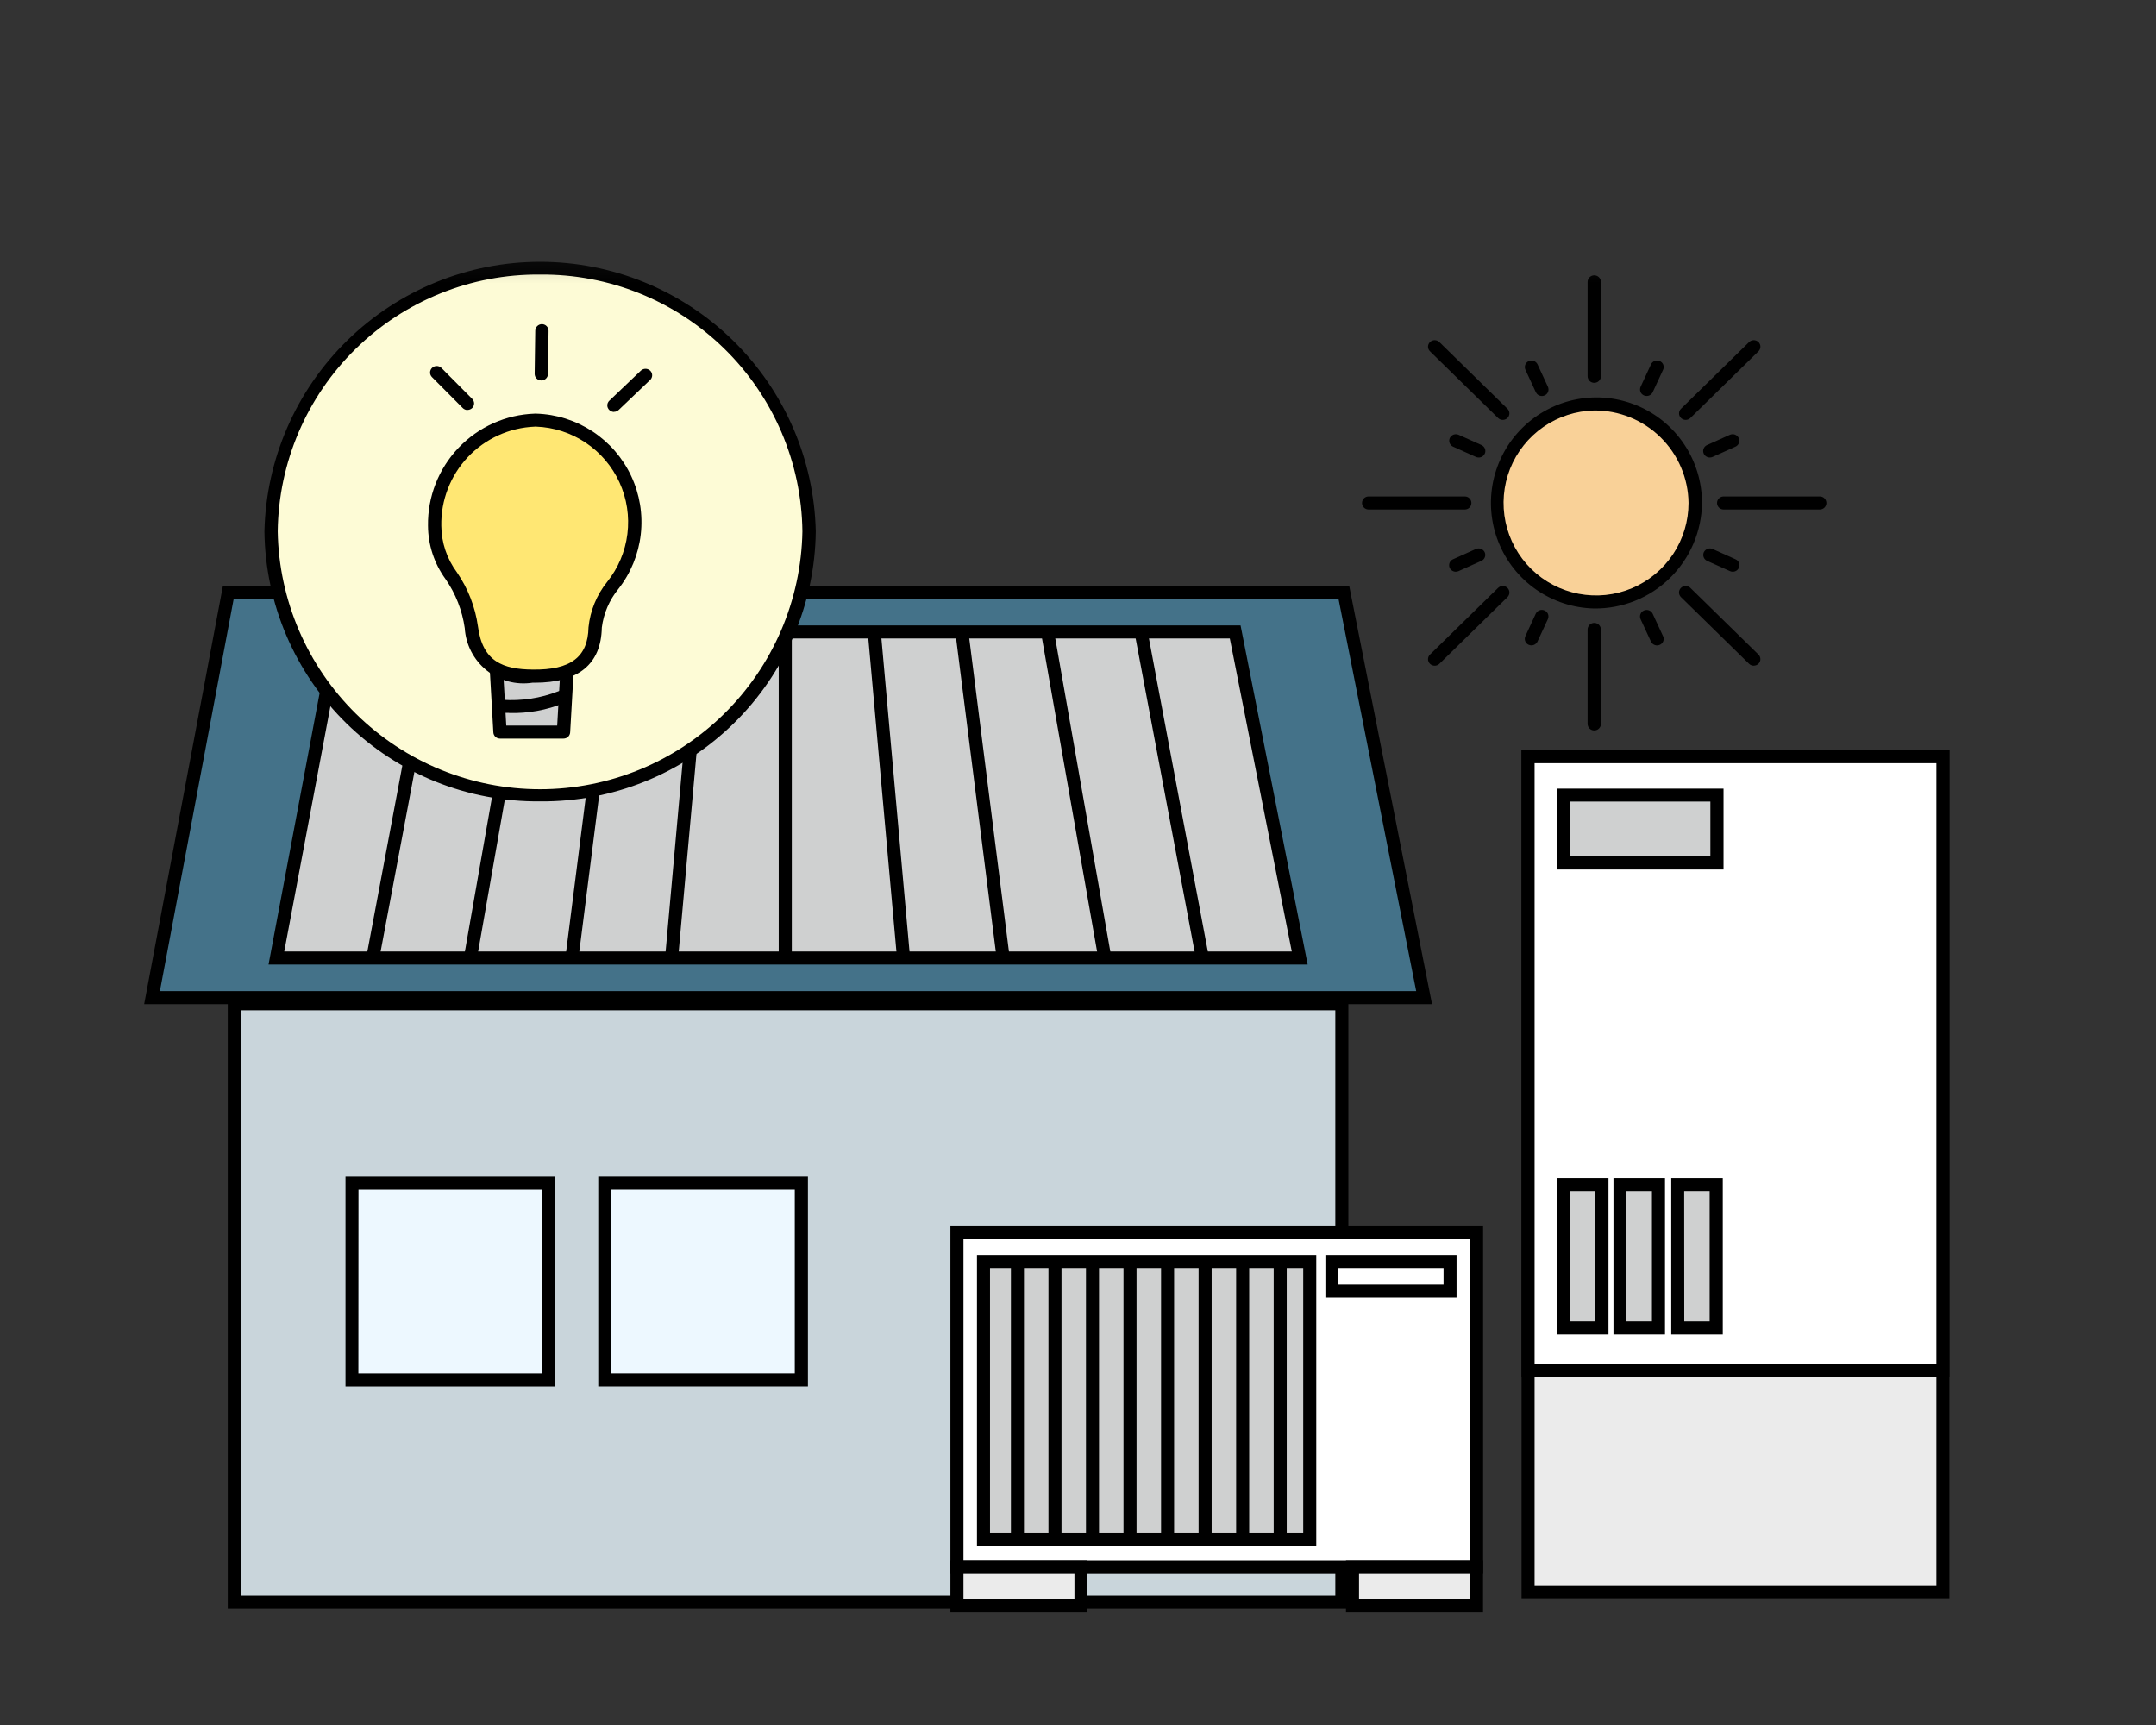 <svg width="80" height="64" viewBox="0 0 80 64" fill="none" xmlns="http://www.w3.org/2000/svg">
<rect x="0" y="0" width="80" height="64" fill="#333333" stroke="none"/>
<mask id="mask0_153_295" style="mask-type:luminance" maskUnits="userSpaceOnUse" x="4" y="6" width="71" height="57">
<path d="M75 6.999H4V62.999H75V6.999Z" fill="white"/>
</mask>
<g mask="url(#mask0_153_295)">
<path d="M72.092 28.072H56.699V59.076H72.092V28.072Z" fill="#EBEBEB"/>
<path d="M56.942 28.316H71.851V58.837H56.942V28.316ZM56.458 59.316H72.334V27.832H56.458V59.316Z" fill="black"/>
<path d="M72.092 28.072H56.699V50.86H72.092V28.072Z" fill="white"/>
<path d="M56.942 28.316H71.851V50.616H56.942V28.316ZM56.458 51.104H72.334V27.832H56.458V51.104Z" fill="black"/>
<path d="M63.711 29.498H58.014V32.018H63.711V29.498Z" fill="#CFD0D0"/>
<path d="M63.953 32.26H57.772V29.26H63.953V32.26ZM58.252 31.776H63.465V29.74H58.252V31.776Z" fill="black"/>
<path d="M59.443 43.959H58.014V49.272H59.443V43.959Z" fill="#CFD0D0"/>
<path d="M59.684 49.514H57.772V43.714H59.684V49.514ZM58.255 49.03H59.2V44.199H58.255V49.03Z" fill="black"/>
<path d="M61.54 43.959H60.111V49.272H61.54V43.959Z" fill="#CFD0D0"/>
<path d="M61.781 49.514H59.869V43.714H61.781V49.514ZM60.352 49.03H61.297V44.199H60.352V49.03Z" fill="black"/>
<path d="M63.684 43.959H62.255V49.272H63.684V43.959Z" fill="#CFD0D0"/>
<path d="M63.925 49.514H62.013V43.714H63.925V49.514ZM62.496 49.03H63.438V44.199H62.493L62.496 49.03Z" fill="black"/>
<path d="M52.843 37.016H5.641L8.471 21.977H49.865L52.843 37.016Z" fill="#447289"/>
<path d="M8.672 22.218H49.666L52.549 36.773H5.933L8.672 22.218ZM8.272 21.734L5.349 37.257H53.137L50.063 21.734H8.272Z" fill="black"/>
<path d="M49.79 37.239H8.692V59.425H49.79V37.239Z" fill="#C9D5DB"/>
<path d="M50.032 59.668H8.451V36.998H50.032V59.668ZM8.932 59.184H49.548V37.484H8.935L8.932 59.184Z" fill="black"/>
<path d="M20.357 43.902H13.06V51.198H20.357V43.902Z" fill="#EDF8FF"/>
<path d="M20.598 51.44H12.82V43.66H20.6L20.598 51.44ZM13.298 50.956H20.11V44.144H13.302L13.298 50.956Z" fill="black"/>
<path d="M29.737 43.902H22.441V51.198H29.737V43.902Z" fill="#EDF8FF"/>
<path d="M29.979 51.44H22.199V43.66H29.979V51.44ZM22.679 50.956H29.491V44.144H22.679V50.956Z" fill="black"/>
<path d="M54.789 45.712H35.507V58.147H54.789V45.712Z" fill="white"/>
<path d="M55.032 58.389H35.266V45.47H55.032V58.389ZM35.75 57.905H54.55V45.954H35.75V57.905Z" fill="black"/>
<path d="M48.598 46.808H36.492V57.106H48.598V46.808Z" fill="#CFD0D0"/>
<path d="M48.841 57.347H36.251V46.565H48.841V57.347ZM36.735 56.863H48.357V47.048H36.735V56.863Z" fill="black"/>
<path d="M53.803 46.808H49.421V47.904H53.803V46.808Z" fill="white"/>
<path d="M54.046 48.144H49.18V46.565H54.046V48.144ZM49.664 47.66H53.564V47.048H49.664V47.66Z" fill="black"/>
<path d="M40.108 58.147H35.507V59.571H40.108V58.147Z" fill="#EBEBEB"/>
<path d="M35.75 58.388H39.868V59.328H35.75V58.388ZM35.266 59.812H40.351V57.904H35.266V59.812Z" fill="black"/>
<path d="M54.788 58.147H50.187V59.571H54.788V58.147Z" fill="#EBEBEB"/>
<path d="M50.428 58.388H54.546V59.328H50.428V58.388ZM49.944 59.812H55.029V57.904H49.944V59.812Z" fill="black"/>
<path d="M37.995 46.835H37.511V57.133H37.995V46.835Z" fill="black"/>
<path d="M39.388 46.835H38.904V57.133H39.388V46.835Z" fill="black"/>
<path d="M40.78 46.835H40.296V57.133H40.78V46.835Z" fill="black"/>
<path d="M42.172 46.835H41.688V57.133H42.172V46.835Z" fill="black"/>
<path d="M43.566 46.835H43.082V57.133H43.566V46.835Z" fill="black"/>
<path d="M44.959 46.835H44.475V57.133H44.959V46.835Z" fill="black"/>
<path d="M46.352 46.835H45.868V57.133H46.352V46.835Z" fill="black"/>
<path d="M47.745 46.835H47.261V57.133H47.745V46.835Z" fill="black"/>
<path d="M48.228 35.545H10.256L12.533 23.445H45.833L48.228 35.545Z" fill="#CFD0D0"/>
<path d="M48.522 35.787H9.964L12.332 23.205H46.032L48.522 35.787ZM10.547 35.303H47.933L45.633 23.689H12.733L10.547 35.303Z" fill="black"/>
<path d="M15.871 23.399L13.594 35.501L14.069 35.59L16.347 23.489L15.871 23.399Z" fill="black"/>
<path d="M19.34 23.405L17.215 35.504L17.692 35.588L19.817 23.489L19.34 23.405Z" fill="black"/>
<path d="M25.765 23.425L24.679 35.523L25.161 35.567L26.247 23.468L25.765 23.425Z" fill="black"/>
<path d="M22.518 23.417L20.981 35.515L21.462 35.576L22.998 23.478L22.518 23.417Z" fill="black"/>
<path d="M42.578 23.402L42.102 23.491L44.38 35.59L44.855 35.5L42.578 23.402Z" fill="black"/>
<path d="M39.107 23.404L38.63 23.488L40.758 35.587L41.234 35.503L39.107 23.404Z" fill="black"/>
<path d="M32.682 23.425L32.2 23.469L33.286 35.567L33.768 35.524L32.682 23.425Z" fill="black"/>
<path d="M35.931 23.417L35.451 23.477L36.984 35.576L37.464 35.515L35.931 23.417Z" fill="black"/>
<path d="M29.38 23.447H28.895V35.508H29.38V23.447Z" fill="black"/>
<mask id="mask1_153_295" style="mask-type:luminance" maskUnits="userSpaceOnUse" x="5" y="9" width="69" height="52">
<path d="M73.759 9.227H5.349V60.535H73.759V9.227Z" fill="white"/>
</mask>
<g mask="url(#mask1_153_295)">
<path d="M55.402 18.66C55.386 19.405 55.593 20.138 55.996 20.765C56.398 21.392 56.979 21.886 57.663 22.182C58.347 22.478 59.104 22.564 59.837 22.428C60.569 22.292 61.245 21.941 61.778 21.42C62.311 20.898 62.676 20.23 62.827 19.5C62.979 18.77 62.909 18.012 62.628 17.322C62.346 16.631 61.865 16.041 61.247 15.625C60.628 15.209 59.9 14.987 59.154 14.986C58.17 14.976 57.221 15.357 56.518 16.046C55.814 16.735 55.413 17.675 55.402 18.66Z" fill="#F9D198"/>
<path d="M59.154 22.576C58.383 22.56 57.635 22.316 57.002 21.876C56.369 21.436 55.88 20.818 55.597 20.101C55.313 19.384 55.248 18.6 55.408 17.846C55.569 17.092 55.948 16.402 56.499 15.863C57.05 15.323 57.748 14.959 58.505 14.814C59.263 14.67 60.046 14.752 60.756 15.051C61.467 15.35 62.074 15.852 62.5 16.494C62.927 17.137 63.154 17.89 63.154 18.661C63.142 19.71 62.714 20.712 61.964 21.446C61.214 22.18 60.204 22.586 59.154 22.576ZM59.154 15.229C58.479 15.243 57.822 15.455 57.267 15.84C56.711 16.226 56.282 16.766 56.032 17.394C55.783 18.023 55.725 18.71 55.865 19.372C56.005 20.033 56.337 20.638 56.819 21.111C57.302 21.584 57.913 21.904 58.577 22.031C59.241 22.158 59.928 22.087 60.551 21.825C61.174 21.563 61.706 21.123 62.08 20.561C62.455 19.998 62.654 19.337 62.654 18.661C62.644 17.743 62.269 16.866 61.613 16.222C60.957 15.579 60.073 15.222 59.154 15.229Z" fill="black"/>
<path d="M59.156 27.1C59.124 27.101 59.092 27.095 59.062 27.083C59.032 27.071 59.005 27.053 58.982 27.031C58.959 27.008 58.941 26.981 58.929 26.952C58.916 26.922 58.909 26.89 58.909 26.858V23.358C58.909 23.293 58.935 23.23 58.981 23.184C59.028 23.137 59.091 23.111 59.156 23.111C59.222 23.111 59.285 23.137 59.331 23.184C59.377 23.23 59.403 23.293 59.403 23.358V26.858C59.403 26.89 59.396 26.922 59.384 26.952C59.371 26.981 59.353 27.008 59.33 27.031C59.307 27.053 59.28 27.071 59.25 27.083C59.22 27.095 59.188 27.101 59.156 27.1Z" fill="black"/>
<path d="M59.156 14.203C59.124 14.203 59.092 14.197 59.062 14.185C59.032 14.173 59.005 14.156 58.982 14.133C58.959 14.111 58.941 14.084 58.929 14.054C58.916 14.025 58.909 13.993 58.909 13.961V10.461C58.909 10.395 58.935 10.332 58.981 10.286C59.028 10.24 59.091 10.214 59.156 10.214C59.222 10.214 59.285 10.24 59.331 10.286C59.377 10.332 59.403 10.395 59.403 10.461V13.961C59.403 13.993 59.396 14.025 59.384 14.054C59.371 14.084 59.353 14.111 59.33 14.133C59.307 14.156 59.28 14.173 59.25 14.185C59.22 14.197 59.188 14.203 59.156 14.203Z" fill="black"/>
<path d="M67.528 18.903H63.954C63.89 18.903 63.828 18.877 63.783 18.832C63.737 18.787 63.712 18.725 63.712 18.661C63.712 18.597 63.737 18.535 63.783 18.49C63.828 18.444 63.89 18.419 63.954 18.419H67.528C67.592 18.419 67.654 18.444 67.699 18.49C67.744 18.535 67.77 18.597 67.77 18.661C67.77 18.725 67.744 18.787 67.699 18.832C67.654 18.877 67.592 18.903 67.528 18.903Z" fill="black"/>
<path d="M54.355 18.903H50.781C50.717 18.903 50.655 18.877 50.61 18.832C50.565 18.787 50.539 18.725 50.539 18.661C50.539 18.597 50.565 18.535 50.61 18.49C50.655 18.444 50.717 18.419 50.781 18.419H54.355C54.419 18.419 54.481 18.444 54.526 18.49C54.572 18.535 54.597 18.597 54.597 18.661C54.597 18.725 54.572 18.787 54.526 18.832C54.481 18.877 54.419 18.903 54.355 18.903Z" fill="black"/>
<path d="M62.549 15.579C62.483 15.579 62.42 15.553 62.374 15.508C62.351 15.485 62.333 15.459 62.321 15.43C62.308 15.4 62.302 15.369 62.302 15.337C62.302 15.305 62.308 15.273 62.321 15.244C62.333 15.215 62.351 15.188 62.374 15.166L64.901 12.691C64.948 12.645 65.01 12.62 65.075 12.62C65.14 12.62 65.203 12.645 65.25 12.691C65.273 12.713 65.291 12.739 65.303 12.769C65.316 12.798 65.322 12.83 65.322 12.862C65.322 12.894 65.316 12.925 65.303 12.955C65.291 12.984 65.273 13.011 65.25 13.033L62.723 15.508C62.676 15.553 62.614 15.579 62.549 15.579Z" fill="black"/>
<path d="M53.235 24.699C53.169 24.699 53.106 24.674 53.06 24.628C53.037 24.606 53.019 24.579 53.006 24.55C52.994 24.52 52.987 24.489 52.987 24.457C52.987 24.425 52.994 24.393 53.006 24.364C53.019 24.335 53.037 24.308 53.06 24.286L55.587 21.812C55.634 21.767 55.696 21.741 55.761 21.741C55.826 21.741 55.889 21.767 55.936 21.812C55.959 21.834 55.977 21.861 55.989 21.89C56.002 21.919 56.008 21.951 56.008 21.983C56.008 22.015 56.002 22.046 55.989 22.076C55.977 22.105 55.959 22.132 55.936 22.154L53.409 24.629C53.362 24.674 53.299 24.7 53.234 24.7" fill="black"/>
<path d="M65.075 24.699C65.01 24.699 64.947 24.674 64.9 24.628L62.373 22.153C62.35 22.131 62.332 22.104 62.32 22.075C62.307 22.045 62.301 22.014 62.301 21.982C62.301 21.95 62.307 21.918 62.32 21.889C62.332 21.86 62.35 21.833 62.373 21.811C62.42 21.765 62.483 21.74 62.548 21.74C62.613 21.74 62.675 21.765 62.722 21.811L65.249 24.285C65.272 24.307 65.29 24.334 65.302 24.363C65.315 24.392 65.321 24.424 65.321 24.456C65.321 24.488 65.315 24.519 65.302 24.549C65.29 24.578 65.272 24.605 65.249 24.627C65.203 24.672 65.14 24.698 65.074 24.698" fill="black"/>
<path d="M55.762 15.579C55.696 15.579 55.633 15.553 55.587 15.508L53.06 13.033C53.037 13.011 53.019 12.984 53.006 12.955C52.994 12.925 52.987 12.894 52.987 12.862C52.987 12.83 52.994 12.798 53.006 12.769C53.019 12.739 53.037 12.713 53.06 12.691C53.107 12.645 53.169 12.62 53.234 12.62C53.299 12.62 53.362 12.645 53.409 12.691L55.936 15.166C55.959 15.188 55.977 15.215 55.989 15.244C56.001 15.273 56.008 15.305 56.008 15.337C56.008 15.369 56.001 15.4 55.989 15.43C55.977 15.459 55.959 15.485 55.936 15.508C55.889 15.553 55.826 15.579 55.761 15.579" fill="black"/>
<path d="M61.099 14.692C61.065 14.691 61.031 14.684 60.999 14.67C60.97 14.657 60.943 14.639 60.921 14.616C60.899 14.593 60.882 14.565 60.87 14.536C60.859 14.506 60.854 14.474 60.855 14.442C60.856 14.41 60.863 14.379 60.876 14.35L61.261 13.518C61.289 13.459 61.339 13.413 61.4 13.39C61.461 13.368 61.529 13.37 61.588 13.397C61.617 13.409 61.644 13.428 61.666 13.451C61.688 13.474 61.706 13.501 61.717 13.531C61.728 13.561 61.734 13.592 61.733 13.624C61.732 13.656 61.724 13.688 61.711 13.717L61.326 14.549C61.306 14.591 61.274 14.627 61.234 14.653C61.195 14.678 61.148 14.691 61.101 14.691" fill="black"/>
<path d="M56.823 23.945C56.788 23.944 56.754 23.937 56.723 23.923C56.694 23.91 56.667 23.892 56.645 23.869C56.623 23.846 56.606 23.818 56.594 23.788C56.583 23.759 56.577 23.727 56.578 23.695C56.579 23.663 56.587 23.632 56.6 23.603L56.985 22.771C57.013 22.712 57.062 22.666 57.124 22.643C57.185 22.621 57.252 22.623 57.312 22.65C57.341 22.662 57.368 22.681 57.39 22.704C57.412 22.727 57.429 22.754 57.441 22.784C57.452 22.814 57.457 22.845 57.456 22.877C57.455 22.909 57.448 22.941 57.435 22.97L57.05 23.802C57.03 23.844 56.998 23.88 56.958 23.905C56.918 23.931 56.872 23.944 56.825 23.944" fill="black"/>
<path d="M57.212 14.692C57.165 14.692 57.118 14.679 57.078 14.654C57.039 14.629 57.007 14.592 56.987 14.55L56.602 13.718C56.589 13.689 56.581 13.657 56.58 13.625C56.579 13.594 56.585 13.562 56.596 13.532C56.608 13.502 56.625 13.475 56.647 13.452C56.669 13.429 56.696 13.41 56.725 13.398C56.784 13.371 56.852 13.369 56.913 13.392C56.974 13.414 57.024 13.46 57.052 13.519L57.437 14.351C57.45 14.38 57.457 14.411 57.458 14.443C57.459 14.475 57.454 14.507 57.443 14.537C57.431 14.566 57.414 14.594 57.392 14.617C57.37 14.64 57.343 14.658 57.314 14.671C57.282 14.685 57.248 14.692 57.214 14.693" fill="black"/>
<path d="M61.485 23.946C61.438 23.946 61.392 23.933 61.352 23.907C61.312 23.882 61.28 23.846 61.26 23.804L60.875 22.972C60.862 22.943 60.855 22.911 60.854 22.879C60.853 22.847 60.858 22.816 60.87 22.786C60.881 22.756 60.898 22.729 60.92 22.706C60.942 22.683 60.969 22.664 60.998 22.652C61.058 22.625 61.125 22.623 61.186 22.645C61.248 22.668 61.297 22.714 61.325 22.773L61.71 23.605C61.724 23.634 61.731 23.665 61.732 23.697C61.733 23.729 61.728 23.761 61.716 23.791C61.705 23.82 61.688 23.848 61.665 23.871C61.643 23.894 61.617 23.912 61.587 23.925C61.556 23.939 61.522 23.946 61.487 23.947" fill="black"/>
<path d="M54.866 16.974C54.831 16.974 54.797 16.967 54.766 16.953L53.918 16.572C53.888 16.559 53.862 16.54 53.84 16.517C53.818 16.494 53.8 16.467 53.789 16.437C53.778 16.407 53.773 16.375 53.774 16.343C53.775 16.311 53.782 16.28 53.796 16.25C53.824 16.192 53.874 16.147 53.935 16.124C53.997 16.102 54.064 16.105 54.124 16.131L54.972 16.512C55.001 16.525 55.027 16.544 55.049 16.567C55.071 16.59 55.088 16.618 55.1 16.648C55.111 16.677 55.116 16.709 55.115 16.741C55.114 16.773 55.106 16.805 55.093 16.834C55.072 16.876 55.041 16.912 55.001 16.937C54.961 16.962 54.915 16.975 54.868 16.974" fill="black"/>
<path d="M64.293 21.212C64.258 21.212 64.224 21.204 64.192 21.19L63.344 20.809C63.315 20.796 63.289 20.778 63.267 20.754C63.245 20.731 63.227 20.704 63.216 20.674C63.205 20.644 63.199 20.612 63.2 20.58C63.202 20.548 63.209 20.517 63.222 20.488C63.251 20.429 63.301 20.384 63.362 20.362C63.423 20.339 63.491 20.342 63.55 20.369L64.398 20.75C64.428 20.763 64.454 20.781 64.476 20.804C64.498 20.827 64.516 20.855 64.527 20.885C64.538 20.915 64.544 20.946 64.543 20.978C64.541 21.01 64.534 21.042 64.52 21.071C64.5 21.113 64.468 21.149 64.428 21.174C64.389 21.199 64.343 21.212 64.295 21.212" fill="black"/>
<path d="M63.445 16.974C63.398 16.975 63.352 16.962 63.312 16.937C63.272 16.912 63.24 16.876 63.22 16.834C63.206 16.805 63.199 16.773 63.197 16.741C63.196 16.709 63.201 16.677 63.213 16.648C63.224 16.618 63.241 16.59 63.263 16.567C63.285 16.544 63.312 16.525 63.341 16.512L64.189 16.131C64.248 16.105 64.316 16.102 64.377 16.124C64.438 16.147 64.488 16.192 64.517 16.25C64.53 16.28 64.538 16.311 64.539 16.343C64.54 16.375 64.535 16.407 64.523 16.437C64.512 16.467 64.495 16.494 64.473 16.517C64.451 16.54 64.424 16.559 64.395 16.572L63.547 16.953C63.515 16.967 63.481 16.974 63.447 16.974" fill="black"/>
<path d="M54.018 21.212C53.971 21.212 53.925 21.199 53.885 21.174C53.845 21.149 53.813 21.113 53.793 21.071C53.779 21.042 53.772 21.011 53.771 20.979C53.77 20.947 53.775 20.915 53.786 20.885C53.797 20.855 53.814 20.828 53.836 20.805C53.858 20.781 53.885 20.763 53.914 20.75L54.762 20.369C54.821 20.342 54.889 20.339 54.95 20.362C55.011 20.384 55.062 20.429 55.09 20.488C55.103 20.517 55.111 20.548 55.112 20.58C55.113 20.612 55.108 20.644 55.096 20.674C55.085 20.704 55.068 20.731 55.046 20.754C55.024 20.778 54.997 20.796 54.968 20.809L54.12 21.19C54.089 21.204 54.054 21.212 54.02 21.212" fill="black"/>
<path d="M30.023 19.717C29.964 22.325 28.887 24.807 27.021 26.631C25.156 28.456 22.65 29.477 20.041 29.477C17.432 29.477 14.926 28.456 13.061 26.631C11.195 24.807 10.118 22.325 10.06 19.717C10.118 17.108 11.195 14.626 13.061 12.802C14.926 10.977 17.432 9.956 20.041 9.956C22.65 9.956 25.156 10.977 27.021 12.802C28.887 14.626 29.964 17.108 30.023 19.717Z" fill="#FDFBD6"/>
<path d="M20.038 29.733C17.355 29.757 14.772 28.716 12.855 26.839C10.938 24.961 9.844 22.4 9.812 19.717C9.872 17.043 10.975 14.499 12.887 12.629C14.799 10.759 17.367 9.712 20.041 9.712C22.715 9.712 25.283 10.759 27.195 12.629C29.107 14.499 30.21 17.043 30.27 19.717C30.238 22.401 29.143 24.963 27.225 26.84C25.307 28.718 22.723 29.758 20.038 29.733ZM20.038 10.186C17.485 10.162 15.026 11.152 13.201 12.939C11.376 14.726 10.335 17.163 10.305 19.717C10.349 22.269 11.395 24.701 13.215 26.49C15.036 28.279 17.486 29.282 20.039 29.282C22.592 29.282 25.042 28.279 26.863 26.49C28.683 24.701 29.729 22.269 29.774 19.717C29.744 17.163 28.702 14.725 26.877 12.938C25.052 11.152 22.593 10.162 20.038 10.186Z" fill="black"/>
<path d="M20.91 27.162H18.551L18.363 23.873H21.096L20.91 27.162Z" fill="#CFD0D0"/>
<path d="M20.911 27.404H18.553C18.49 27.404 18.43 27.381 18.384 27.339C18.338 27.297 18.31 27.238 18.306 27.176L18.118 23.887C18.116 23.854 18.121 23.821 18.132 23.79C18.144 23.759 18.162 23.731 18.185 23.707C18.208 23.683 18.236 23.664 18.267 23.651C18.298 23.637 18.331 23.631 18.365 23.631H21.098C21.131 23.631 21.164 23.638 21.195 23.651C21.226 23.664 21.253 23.683 21.277 23.707C21.3 23.731 21.317 23.759 21.329 23.79C21.34 23.821 21.346 23.854 21.344 23.887L21.156 27.176C21.151 27.238 21.123 27.297 21.077 27.339C21.032 27.381 20.971 27.404 20.909 27.404M18.785 26.92H20.675L20.835 24.115H18.624L18.785 26.92Z" fill="black"/>
<path d="M18.89 26.448C18.806 26.448 18.719 26.448 18.631 26.448C18.598 26.449 18.565 26.442 18.535 26.43C18.505 26.417 18.477 26.399 18.454 26.375C18.431 26.352 18.413 26.324 18.402 26.293C18.39 26.262 18.385 26.23 18.386 26.197C18.387 26.164 18.395 26.132 18.409 26.102C18.423 26.073 18.443 26.046 18.468 26.025C18.493 26.003 18.521 25.986 18.553 25.976C18.584 25.966 18.617 25.962 18.649 25.965C19.353 26.012 20.058 25.905 20.715 25.649C20.774 25.621 20.841 25.617 20.903 25.638C20.965 25.659 21.016 25.703 21.046 25.76C21.06 25.789 21.068 25.82 21.07 25.852C21.072 25.884 21.068 25.915 21.057 25.945C21.047 25.975 21.03 26.003 21.009 26.027C20.988 26.05 20.962 26.07 20.933 26.083C20.286 26.348 19.59 26.474 18.89 26.453" fill="black"/>
<path d="M23.551 19.606C23.528 21.262 22.11 22.045 22.087 23.28C22.06 24.797 20.926 25.102 19.764 25.087C18.602 25.072 17.687 24.756 17.493 23.273C17.255 21.452 16.109 21.107 16.131 19.506C16.104 18.998 16.182 18.489 16.36 18.012C16.537 17.535 16.811 17.1 17.164 16.733C17.517 16.366 17.941 16.076 18.411 15.879C18.88 15.683 19.385 15.585 19.894 15.592C20.403 15.599 20.905 15.71 21.369 15.919C21.834 16.128 22.25 16.43 22.593 16.806C22.935 17.182 23.197 17.625 23.362 18.107C23.527 18.588 23.592 19.099 23.551 19.606Z" fill="#FFE773"/>
<path d="M19.837 25.33H19.757C19.457 25.376 19.151 25.359 18.858 25.28C18.565 25.201 18.291 25.062 18.055 24.871C17.819 24.68 17.625 24.443 17.485 24.173C17.346 23.904 17.264 23.608 17.245 23.305C17.152 22.651 16.908 22.027 16.531 21.484C16.112 20.908 15.885 20.216 15.881 19.504C15.866 18.429 16.272 17.392 17.014 16.614C17.755 15.836 18.772 15.381 19.846 15.346H19.896C20.641 15.368 21.364 15.597 21.987 16.006C22.609 16.415 23.106 16.988 23.422 17.663C23.738 18.338 23.86 19.087 23.776 19.827C23.691 20.567 23.403 21.269 22.943 21.855C22.609 22.264 22.397 22.759 22.331 23.284C22.306 24.641 21.467 25.33 19.837 25.33ZM19.846 15.829C18.901 15.866 18.008 16.272 17.359 16.96C16.71 17.648 16.357 18.564 16.375 19.51C16.38 20.132 16.583 20.736 16.955 21.235C17.367 21.835 17.634 22.522 17.735 23.243C17.906 24.553 18.67 24.831 19.764 24.843C21.177 24.862 21.817 24.378 21.837 23.274C21.9 22.659 22.139 22.075 22.526 21.593C22.938 21.08 23.199 20.463 23.28 19.81C23.361 19.157 23.259 18.495 22.986 17.897C22.712 17.299 22.278 16.789 21.731 16.423C21.184 16.058 20.547 15.852 19.889 15.828H19.845" fill="black"/>
<path d="M20.083 14.115C20.051 14.115 20.019 14.108 19.989 14.096C19.96 14.084 19.933 14.066 19.91 14.043C19.887 14.02 19.869 13.993 19.857 13.964C19.845 13.934 19.839 13.902 19.839 13.87L19.861 12.27C19.862 12.204 19.889 12.142 19.936 12.096C19.983 12.051 20.046 12.025 20.111 12.026C20.177 12.027 20.239 12.054 20.285 12.101C20.331 12.148 20.356 12.211 20.355 12.277L20.333 13.877C20.331 13.941 20.305 14.002 20.258 14.047C20.212 14.092 20.15 14.116 20.086 14.116" fill="black"/>
<path d="M17.348 15.212C17.315 15.212 17.282 15.205 17.252 15.193C17.221 15.18 17.194 15.162 17.171 15.139L16.03 13.992C16.008 13.97 15.989 13.943 15.977 13.914C15.964 13.884 15.958 13.853 15.958 13.821C15.958 13.789 15.964 13.757 15.977 13.728C15.989 13.698 16.008 13.672 16.03 13.65C16.077 13.604 16.14 13.579 16.205 13.579C16.27 13.579 16.333 13.604 16.38 13.65L17.52 14.797C17.542 14.819 17.561 14.845 17.573 14.875C17.585 14.904 17.592 14.936 17.592 14.968C17.592 15 17.585 15.031 17.573 15.06C17.561 15.09 17.542 15.117 17.52 15.139C17.473 15.183 17.412 15.208 17.348 15.208" fill="black"/>
<path d="M22.784 15.283C22.751 15.283 22.718 15.277 22.688 15.264C22.657 15.252 22.63 15.233 22.607 15.21C22.584 15.188 22.566 15.162 22.553 15.132C22.541 15.103 22.534 15.071 22.534 15.039C22.534 15.007 22.541 14.976 22.553 14.946C22.566 14.917 22.584 14.89 22.607 14.868L23.778 13.752C23.825 13.707 23.887 13.682 23.952 13.682C24.017 13.682 24.08 13.707 24.127 13.752C24.15 13.774 24.168 13.801 24.18 13.83C24.193 13.86 24.199 13.891 24.199 13.923C24.199 13.955 24.193 13.987 24.18 14.016C24.168 14.046 24.15 14.072 24.127 14.094L22.956 15.21C22.909 15.255 22.848 15.279 22.784 15.279" fill="black"/>
</g>
</g>
</svg>

